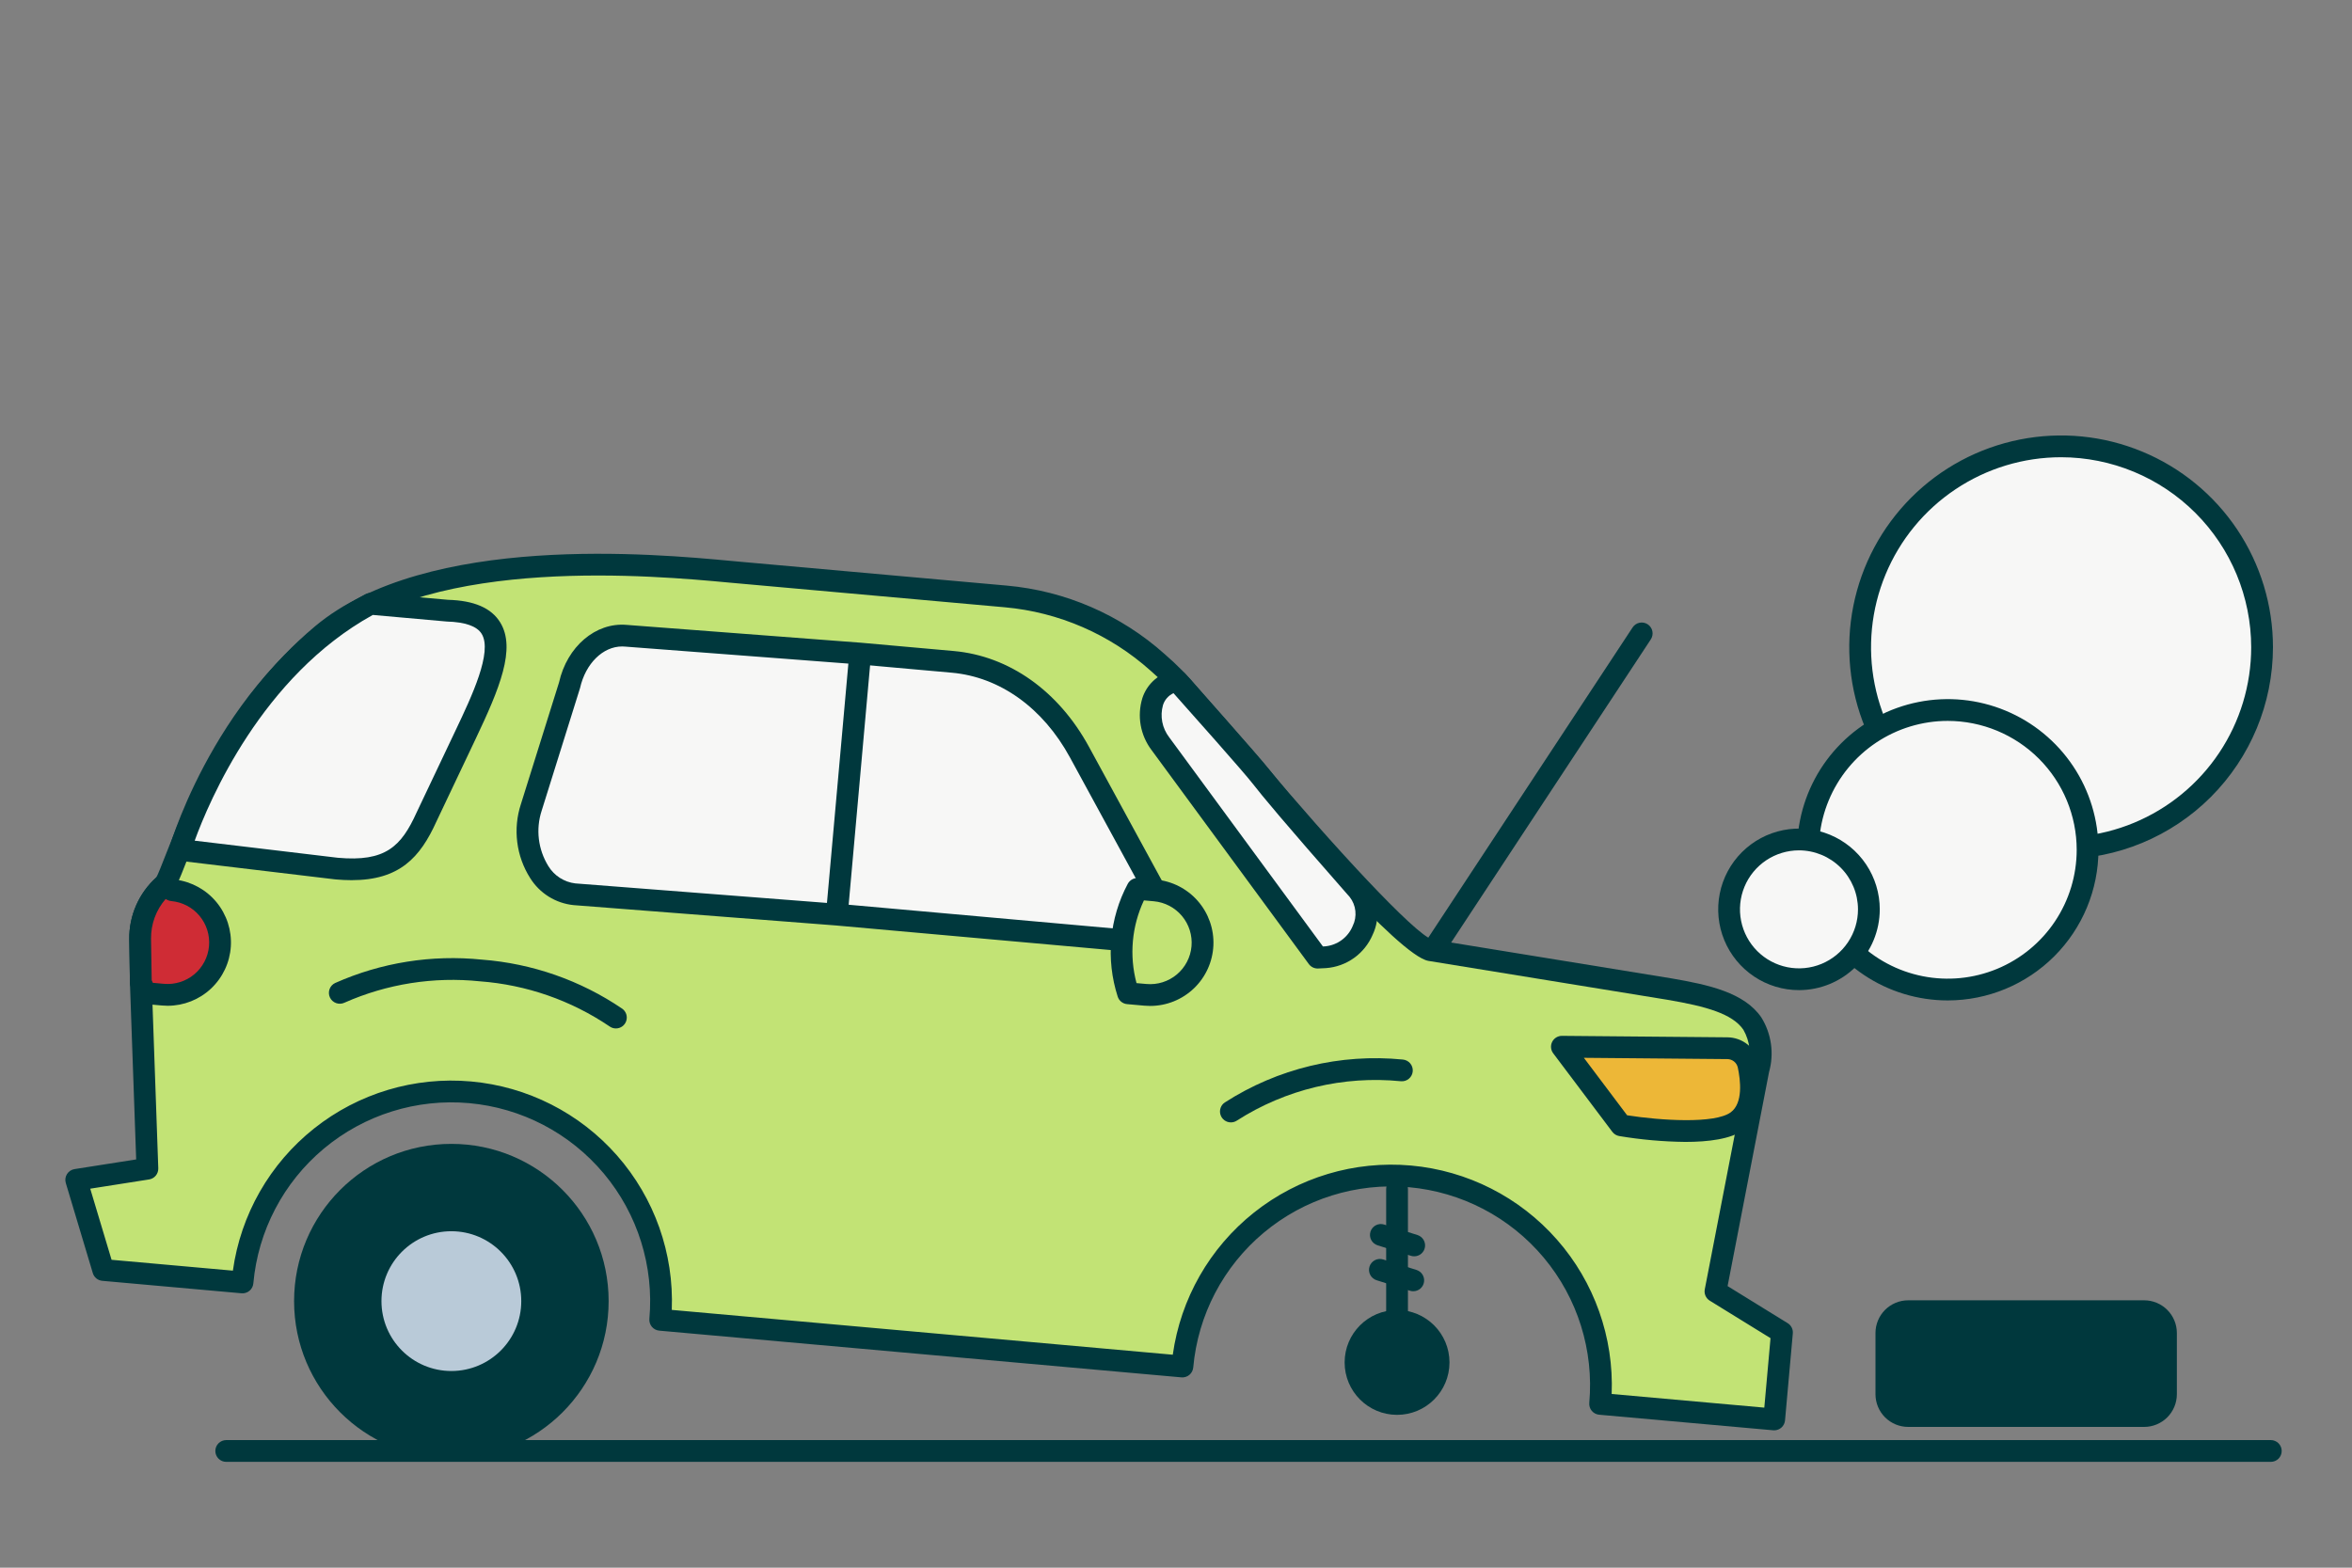 <svg width="216" height="144" viewBox="0 0 216 144" fill="none" xmlns="http://www.w3.org/2000/svg">
<rect x="0" y="0" width="216" height="144" fill="#808080" stroke="none"/>
<path d="M208.544 134.279H20.776C20.511 134.279 20.256 134.174 20.069 133.986C19.881 133.799 19.776 133.545 19.776 133.279C19.776 133.014 19.881 132.76 20.069 132.572C20.256 132.385 20.511 132.279 20.776 132.279H208.544C208.81 132.279 209.064 132.385 209.252 132.572C209.439 132.76 209.544 133.014 209.544 133.279C209.544 133.545 209.439 133.799 209.252 133.986C209.064 134.174 208.81 134.279 208.544 134.279Z" fill="#00383D"/>
<path d="M98.982 85.991L76.853 84.012L44.849 81.924L51.268 57.851L78.998 60.034L94.983 61.465L108.822 86.872L98.982 85.991Z" fill="#F7F7F6"/>
<path d="M41.451 133.959C49.428 133.959 55.895 127.492 55.895 119.515C55.895 111.538 49.428 105.071 41.451 105.071C33.474 105.071 27.008 111.538 27.008 119.515C27.008 127.492 33.474 133.959 41.451 133.959Z" fill="#00383D"/>
<path d="M41.451 125.934C44.997 125.934 47.871 123.06 47.871 119.515C47.871 115.969 44.997 113.095 41.451 113.095C37.906 113.095 35.032 115.969 35.032 119.515C35.032 123.06 37.906 125.934 41.451 125.934Z" fill="#B9CAD8"/>
<path d="M76.854 85.012C76.824 85.012 76.794 85.011 76.764 85.008C76.633 84.996 76.506 84.959 76.39 84.898C76.273 84.837 76.17 84.754 76.086 84.653C76.002 84.552 75.938 84.436 75.899 84.311C75.859 84.185 75.845 84.054 75.857 83.923L78.002 59.946C78.026 59.682 78.153 59.438 78.357 59.267C78.56 59.097 78.823 59.015 79.087 59.038C79.351 59.062 79.595 59.19 79.765 59.393C79.935 59.597 80.018 59.859 79.994 60.123L77.849 84.1C77.827 84.349 77.713 84.581 77.528 84.749C77.344 84.918 77.104 85.011 76.854 85.012Z" fill="#00383D"/>
<path d="M157.542 118.622L161.485 98.27C162.564 92.944 158.668 91.766 153.311 90.852L131.344 87.275C128.771 86.836 115.116 70.554 115.116 70.554L109.271 63.849C108.37 62.769 107.382 61.766 106.317 60.849C102.438 57.378 97.542 55.251 92.358 54.785L67.934 52.6C62.011 52.07 40.033 49.555 29.584 58.288C19.135 67.02 16.081 80.373 15.029 81.331C14.343 81.95 13.796 82.706 13.424 83.551C13.052 84.396 12.863 85.311 12.87 86.234L12.934 90.268L13.537 107.35L7 108.376L9.482 116.655L22.27 117.799C22.494 115.279 23.213 112.829 24.385 110.587C25.557 108.345 27.159 106.356 29.099 104.734C31.04 103.111 33.281 101.887 35.695 101.131C38.109 100.375 40.648 100.101 43.168 100.327C45.688 100.552 48.138 101.272 50.379 102.444C52.621 103.617 54.609 105.22 56.231 107.161C57.853 109.102 59.076 111.344 59.832 113.758C60.587 116.172 60.859 118.711 60.633 121.231L108.587 125.521C108.812 123.001 109.531 120.551 110.702 118.309C111.874 116.067 113.476 114.078 115.417 112.456C117.358 110.833 119.599 109.609 122.013 108.853C124.427 108.097 126.966 107.824 129.485 108.049C132.005 108.275 134.455 108.994 136.697 110.167C138.938 111.339 140.927 112.942 142.548 114.883C144.17 116.824 145.394 119.066 146.149 121.48C146.904 123.894 147.177 126.434 146.951 128.953L162.935 130.383L163.65 122.391L157.542 118.622ZM98.982 85.991L76.853 84.012L52.743 82.142C49.583 81.859 47.622 77.898 48.793 74.16L52.294 62.981C52.938 60.126 55.128 58.186 57.472 58.396L78.998 60.035L87.496 60.795C92.24 61.219 96.503 64.256 99.132 69.083L108.822 86.872L98.982 85.991Z" fill="#C2E375"/>
<path d="M162.936 131.383C162.907 131.383 162.877 131.382 162.846 131.379L146.862 129.949C146.731 129.938 146.604 129.9 146.487 129.839C146.371 129.779 146.268 129.695 146.184 129.595C146.099 129.494 146.036 129.378 145.996 129.252C145.957 129.127 145.943 128.995 145.955 128.864C146.386 124.041 144.884 119.244 141.779 115.528C138.673 111.813 134.219 109.483 129.396 109.051C124.573 108.62 119.776 110.122 116.06 113.228C112.344 116.333 110.015 120.787 109.583 125.61C109.571 125.741 109.534 125.868 109.473 125.985C109.412 126.101 109.329 126.205 109.228 126.289C109.128 126.373 109.011 126.437 108.886 126.476C108.76 126.515 108.629 126.529 108.498 126.518L60.544 122.227C60.413 122.215 60.286 122.177 60.169 122.117C60.053 122.056 59.95 121.973 59.865 121.872C59.781 121.771 59.718 121.655 59.678 121.529C59.639 121.404 59.625 121.272 59.637 121.142C60.068 116.318 58.566 111.521 55.461 107.806C52.355 104.09 47.901 101.76 43.078 101.329C38.255 100.898 33.458 102.4 29.743 105.505C26.027 108.61 23.697 113.064 23.266 117.888C23.254 118.018 23.217 118.146 23.156 118.262C23.095 118.379 23.012 118.482 22.911 118.566C22.81 118.65 22.694 118.714 22.568 118.753C22.443 118.792 22.311 118.807 22.18 118.795L9.393 117.65C9.194 117.633 9.004 117.555 8.85 117.429C8.695 117.303 8.581 117.133 8.524 116.941L6.042 108.663C6.001 108.526 5.99 108.382 6.009 108.241C6.028 108.1 6.078 107.964 6.154 107.843C6.23 107.722 6.331 107.619 6.45 107.541C6.569 107.462 6.704 107.41 6.845 107.388L12.506 106.499L11.934 90.304L11.87 86.25C11.86 85.185 12.076 84.129 12.505 83.154C12.933 82.178 13.564 81.305 14.356 80.592C14.47 80.425 14.869 79.408 15.254 78.425C17.046 73.856 20.772 64.349 28.942 57.52C39.232 48.92 60.217 50.877 67.114 51.52L68.023 51.603L92.447 53.789C97.841 54.267 102.935 56.478 106.969 60.091C108.075 61.044 109.102 62.086 110.038 63.208L115.87 69.897C122.373 77.651 129.999 85.894 131.524 86.292L153.472 89.864C156.95 90.458 160.195 91.179 161.757 93.459C162.216 94.199 162.515 95.027 162.637 95.889C162.759 96.751 162.701 97.629 162.465 98.468L158.656 118.134L164.175 121.54C164.333 121.637 164.461 121.777 164.544 121.943C164.627 122.109 164.663 122.295 164.646 122.479L163.931 130.472C163.909 130.72 163.794 130.951 163.61 131.12C163.426 131.289 163.186 131.382 162.936 131.383ZM148.011 128.044L162.028 129.298L162.599 122.917L157.017 119.473C156.844 119.366 156.708 119.209 156.627 119.023C156.545 118.837 156.522 118.631 156.561 118.432L160.504 98.079C160.678 97.501 160.733 96.894 160.665 96.294C160.597 95.694 160.408 95.114 160.108 94.59C159.097 93.115 156.694 92.443 153.143 91.837L131.183 88.263C128.453 87.796 117.608 75.082 114.349 71.197L108.517 64.506C107.647 63.463 106.693 62.494 105.665 61.607C101.945 58.271 97.246 56.227 92.269 55.781L66.928 53.511C60.237 52.887 39.875 50.989 30.225 59.055C22.447 65.555 18.847 74.741 17.116 79.155C16.379 81.036 16.104 81.705 15.702 82.07C15.12 82.593 14.656 83.233 14.34 83.948C14.024 84.663 13.864 85.437 13.87 86.219L13.934 90.253L14.536 107.314C14.545 107.559 14.463 107.798 14.308 107.986C14.152 108.175 13.933 108.3 13.692 108.338L8.287 109.187L10.246 115.719L21.387 116.716C22.105 111.566 24.776 106.889 28.847 103.654C32.918 100.419 38.077 98.874 43.256 99.337C48.435 99.8 53.238 102.237 56.67 106.143C60.102 110.049 61.901 115.126 61.694 120.321L107.704 124.438C108.423 119.289 111.094 114.612 115.165 111.377C119.236 108.142 124.395 106.596 129.574 107.059C134.753 107.523 139.555 109.96 142.987 113.866C146.42 117.772 148.218 122.848 148.011 128.044L148.011 128.044ZM108.822 87.872C108.793 87.872 108.763 87.871 108.733 87.868L76.764 85.008L52.666 83.139C51.859 83.055 51.082 82.789 50.393 82.36C49.705 81.93 49.123 81.35 48.693 80.662C48.057 79.662 47.65 78.534 47.503 77.358C47.355 76.182 47.47 74.987 47.839 73.861L51.34 62.683C52.076 59.398 54.698 57.144 57.561 57.4L79.074 59.038L87.585 59.799C92.682 60.255 97.211 63.464 100.011 68.605L109.7 86.394C109.783 86.546 109.825 86.717 109.822 86.891C109.819 87.064 109.771 87.234 109.682 87.383C109.594 87.532 109.468 87.655 109.317 87.741C109.166 87.827 108.996 87.872 108.822 87.872L108.822 87.872ZM57.13 59.381C55.372 59.381 53.778 60.942 53.269 63.202L49.747 74.459C49.472 75.301 49.384 76.193 49.489 77.072C49.595 77.951 49.89 78.797 50.356 79.551C50.621 79.987 50.982 80.357 51.41 80.633C51.84 80.909 52.326 81.085 52.832 81.145L76.93 83.015L99.07 84.995H99.071L107.05 85.709L98.254 69.561C95.78 65.019 91.826 62.186 87.407 61.791L78.909 61.031L57.396 59.393C57.307 59.385 57.218 59.381 57.13 59.381Z" fill="#00383D"/>
<path d="M34.026 55.462C21.162 62.368 16.535 78.067 16.535 78.067L30.902 79.783C35.698 80.212 37.578 78.556 39.166 75.055L42.796 67.404C45.669 61.349 47.759 56.279 41.059 56.092L34.026 55.462Z" fill="#F7F7F6"/>
<path d="M32.281 80.848C31.82 80.848 31.332 80.825 30.814 80.779L16.417 79.06C16.272 79.042 16.133 78.994 16.009 78.917C15.886 78.841 15.78 78.738 15.7 78.617C15.62 78.495 15.568 78.358 15.546 78.214C15.525 78.07 15.535 77.923 15.576 77.784C15.77 77.126 20.471 61.603 33.552 54.581C33.725 54.49 33.92 54.45 34.115 54.466L41.148 55.096C43.535 55.161 45.123 55.843 45.941 57.178C47.41 59.574 45.868 63.261 43.699 67.833L40.069 75.484C38.58 78.767 36.695 80.848 32.281 80.848ZM17.879 77.22L31.021 78.79C35.393 79.183 36.84 77.764 38.255 74.642L41.893 66.976C43.312 63.984 45.255 59.886 44.236 58.223C43.805 57.52 42.727 57.139 41.031 57.091L34.238 56.485C24.052 62.102 19.202 73.584 17.879 77.22Z" fill="#00383D"/>
<path d="M121.726 87.926C124.679 87.782 126.648 84.063 124.719 81.751C124.629 81.644 117.757 73.869 115.847 71.387C114.87 70.118 108.109 62.55 108.109 62.55L107.77 62.609C105.411 63.297 105.083 66.294 106.562 68.307L121.005 87.962L121.726 87.926Z" fill="#F7F7F6"/>
<path d="M121.004 88.962C120.847 88.962 120.693 88.925 120.553 88.854C120.413 88.783 120.291 88.68 120.199 88.554L105.756 68.899C105.248 68.228 104.907 67.446 104.759 66.618C104.612 65.789 104.663 64.937 104.909 64.132C105.101 63.537 105.436 62.999 105.887 62.565C106.337 62.132 106.888 61.817 107.49 61.648C107.527 61.638 107.564 61.629 107.602 61.623L107.94 61.565C108.107 61.537 108.279 61.551 108.439 61.607C108.598 61.663 108.742 61.758 108.855 61.884C109.132 62.194 115.651 69.494 116.639 70.778C117.4 71.766 119.499 74.3 125.18 80.762C125.367 80.974 125.475 81.097 125.486 81.11C126.022 81.764 126.361 82.558 126.463 83.397C126.565 84.237 126.426 85.089 126.063 85.853C125.701 86.71 125.108 87.451 124.351 87.993C123.594 88.536 122.703 88.858 121.774 88.926L121.053 88.961C121.037 88.962 121.021 88.962 121.004 88.962ZM107.77 63.672C107.54 63.776 107.335 63.929 107.168 64.119C107.001 64.309 106.877 64.532 106.803 64.774C106.663 65.274 106.64 65.8 106.738 66.311C106.836 66.821 107.052 67.302 107.368 67.714L121.492 86.936L121.676 86.928C122.234 86.88 122.767 86.679 123.218 86.348C123.668 86.017 124.019 85.567 124.231 85.05C124.439 84.625 124.523 84.151 124.473 83.68C124.424 83.21 124.243 82.763 123.951 82.392L123.678 82.082C117.962 75.58 115.834 73.009 115.055 71.998C114.247 70.949 109.242 65.323 107.77 63.672Z" fill="#00383D"/>
<path d="M113.041 103.097C112.826 103.097 112.616 103.028 112.444 102.9C112.271 102.772 112.144 102.591 112.082 102.385C112.02 102.179 112.026 101.959 112.099 101.757C112.172 101.555 112.308 101.381 112.488 101.263C117.336 98.144 123.097 96.756 128.833 97.325C128.964 97.337 129.092 97.374 129.208 97.435C129.324 97.496 129.428 97.579 129.512 97.68C129.596 97.781 129.66 97.897 129.699 98.022C129.738 98.147 129.752 98.279 129.741 98.41C129.729 98.541 129.692 98.668 129.631 98.785C129.57 98.901 129.487 99.004 129.386 99.088C129.285 99.173 129.169 99.236 129.044 99.276C128.918 99.315 128.787 99.329 128.656 99.317C123.371 98.791 118.063 100.065 113.591 102.931C113.428 103.039 113.236 103.097 113.041 103.097Z" fill="#00383D"/>
<path d="M56.562 94.468C56.353 94.468 56.15 94.403 55.981 94.281C52.443 91.885 48.34 90.458 44.079 90.14C39.83 89.696 35.539 90.373 31.633 92.103C31.394 92.216 31.119 92.23 30.869 92.14C30.619 92.051 30.415 91.866 30.301 91.626C30.188 91.386 30.174 91.111 30.264 90.861C30.353 90.612 30.538 90.407 30.778 90.294C35.006 88.413 39.654 87.673 44.257 88.147C48.873 88.498 53.316 90.052 57.144 92.654C57.316 92.778 57.445 92.952 57.512 93.154C57.578 93.355 57.579 93.572 57.514 93.774C57.45 93.975 57.322 94.151 57.151 94.276C56.98 94.401 56.773 94.468 56.562 94.468Z" fill="#00383D"/>
<path d="M105.196 91.381L103.598 91.238C103.09 89.664 102.904 88.003 103.051 86.355C103.198 84.707 103.676 83.106 104.456 81.647L106.054 81.79C107.326 81.904 108.501 82.518 109.32 83.498C110.139 84.478 110.535 85.743 110.421 87.015C110.307 88.287 109.693 89.461 108.713 90.28C107.733 91.099 106.468 91.495 105.196 91.381Z" fill="#C2E375"/>
<path d="M105.636 92.4C105.46 92.4 105.284 92.393 105.107 92.377L103.509 92.234C103.311 92.217 103.122 92.14 102.968 92.015C102.814 91.89 102.7 91.721 102.642 91.531C102.097 89.833 101.898 88.043 102.057 86.267C102.216 84.49 102.729 82.764 103.567 81.189C103.66 81.014 103.802 80.87 103.976 80.774C104.149 80.679 104.347 80.636 104.545 80.651L106.143 80.794C107.633 80.927 109.015 81.63 110 82.756C110.986 83.882 111.499 85.344 111.434 86.839C111.369 88.334 110.73 89.746 109.65 90.782C108.57 91.818 107.133 92.397 105.636 92.4ZM104.374 90.304L105.285 90.385H105.286C105.785 90.43 106.287 90.376 106.765 90.226C107.244 90.076 107.687 89.834 108.072 89.513C108.456 89.192 108.773 88.798 109.005 88.354C109.238 87.91 109.38 87.425 109.424 86.926C109.513 85.918 109.199 84.917 108.551 84.141C107.902 83.365 106.972 82.877 105.965 82.786L105.054 82.705C103.938 85.078 103.697 87.77 104.374 90.304Z" fill="#00383D"/>
<path d="M15.825 81.774C16.455 81.831 17.067 82.01 17.627 82.304C18.188 82.597 18.685 82.997 19.09 83.482C19.496 83.967 19.802 84.528 19.991 85.131C20.179 85.734 20.248 86.369 20.191 86.999C20.135 87.629 19.955 88.241 19.662 88.801C19.369 89.362 18.969 89.859 18.483 90.264C17.998 90.669 17.438 90.975 16.835 91.164C16.231 91.353 15.597 91.421 14.967 91.365L13.368 91.222L12.933 90.268L12.87 86.234C12.863 85.311 13.052 84.396 13.424 83.551C13.796 82.706 14.343 81.95 15.029 81.331L15.825 81.774Z" fill="#CF2C35"/>
<path d="M15.401 92.385C15.228 92.385 15.053 92.377 14.877 92.361L13.279 92.219C13.103 92.203 12.934 92.141 12.79 92.039C12.646 91.936 12.531 91.798 12.458 91.637L12.024 90.683C11.966 90.557 11.936 90.422 11.934 90.284L11.87 86.25C11.86 85.185 12.076 84.129 12.505 83.154C12.933 82.178 13.564 81.305 14.356 80.592C14.51 80.451 14.706 80.361 14.914 80.337C15.122 80.313 15.333 80.355 15.516 80.458L16.135 80.802C17.601 80.99 18.939 81.729 19.88 82.868C20.821 84.008 21.292 85.463 21.199 86.938C21.105 88.412 20.454 89.796 19.377 90.808C18.3 91.82 16.879 92.383 15.401 92.385ZM14.037 90.278L15.056 90.369C16.063 90.459 17.066 90.145 17.842 89.497C18.618 88.848 19.105 87.917 19.195 86.91C19.285 85.902 18.971 84.9 18.322 84.124C17.674 83.347 16.743 82.861 15.736 82.77C15.596 82.758 15.461 82.716 15.338 82.648L15.211 82.577C14.334 83.586 13.857 84.882 13.87 86.219L13.93 90.044L14.037 90.278Z" fill="#00383D"/>
<path d="M143.44 96.149L158.633 96.283C159.086 96.284 159.525 96.44 159.878 96.724C160.231 97.008 160.477 97.404 160.574 97.847C160.912 99.434 161.094 101.828 159.541 102.974C157.101 104.775 148.871 103.366 148.871 103.366L143.44 96.149Z" fill="#EDB737"/>
<path d="M154.773 104.891C152.739 104.867 150.709 104.687 148.703 104.352C148.452 104.308 148.226 104.171 148.073 103.968L142.641 96.75C142.529 96.602 142.461 96.425 142.444 96.24C142.427 96.055 142.462 95.868 142.545 95.702C142.628 95.536 142.756 95.396 142.914 95.298C143.072 95.2 143.254 95.148 143.44 95.148H143.449L158.642 95.283C159.322 95.289 159.98 95.526 160.508 95.954C161.037 96.381 161.405 96.976 161.552 97.64C162.165 100.519 161.674 102.642 160.134 103.779C158.975 104.635 156.869 104.891 154.773 104.891ZM149.429 102.444C152.5 102.928 157.486 103.248 158.947 102.17C160.093 101.323 159.845 99.228 159.595 98.055C159.544 97.835 159.421 97.639 159.245 97.499C159.068 97.359 158.85 97.283 158.625 97.283L145.458 97.166L149.429 102.444Z" fill="#00383D"/>
<path d="M189.286 77.912C199.479 77.912 207.742 69.649 207.742 59.456C207.742 49.263 199.479 41 189.286 41C179.093 41 170.83 49.263 170.83 59.456C170.83 69.649 179.093 77.912 189.286 77.912Z" fill="#F7F7F6"/>
<path d="M189.286 78.912C185.438 78.912 181.676 77.77 178.477 75.633C175.277 73.495 172.784 70.456 171.311 66.901C169.838 63.346 169.453 59.434 170.204 55.66C170.955 51.886 172.808 48.419 175.529 45.699C178.25 42.977 181.716 41.125 185.49 40.374C189.264 39.623 193.176 40.008 196.731 41.481C200.286 42.953 203.325 45.447 205.463 48.647C207.601 51.846 208.742 55.608 208.742 59.456C208.736 64.614 206.684 69.559 203.037 73.207C199.389 76.854 194.444 78.906 189.286 78.912ZM189.286 42C185.833 42 182.458 43.024 179.588 44.942C176.717 46.86 174.48 49.586 173.159 52.776C171.838 55.966 171.492 59.475 172.166 62.861C172.839 66.248 174.502 69.358 176.943 71.799C179.384 74.24 182.495 75.903 185.881 76.576C189.267 77.25 192.777 76.904 195.966 75.583C199.156 74.262 201.882 72.024 203.8 69.153C205.718 66.283 206.742 62.908 206.742 59.456C206.737 54.828 204.896 50.391 201.623 47.118C198.351 43.846 193.914 42.005 189.286 42Z" fill="#00383D"/>
<path d="M178.879 90.896C185.969 90.896 191.717 85.148 191.717 78.057C191.717 70.966 185.969 65.218 178.879 65.218C171.788 65.218 166.04 70.966 166.04 78.057C166.04 85.148 171.788 90.896 178.879 90.896Z" fill="#F7F7F6"/>
<path d="M178.878 91.895C176.141 91.895 173.466 91.084 171.19 89.563C168.914 88.043 167.141 85.881 166.093 83.353C165.046 80.824 164.772 78.041 165.306 75.357C165.84 72.672 167.158 70.207 169.093 68.271C171.029 66.336 173.495 65.018 176.179 64.484C178.864 63.95 181.646 64.224 184.175 65.272C186.703 66.319 188.865 68.093 190.385 70.369C191.906 72.645 192.717 75.32 192.717 78.057C192.713 81.726 191.254 85.244 188.659 87.838C186.065 90.432 182.547 91.891 178.878 91.895ZM178.878 66.218C176.537 66.218 174.248 66.913 172.301 68.213C170.355 69.514 168.837 71.363 167.941 73.527C167.045 75.69 166.811 78.07 167.268 80.367C167.724 82.663 168.852 84.772 170.508 86.428C172.163 88.084 174.273 89.211 176.569 89.668C178.865 90.125 181.246 89.89 183.409 88.994C185.572 88.098 187.421 86.581 188.722 84.634C190.023 82.687 190.717 80.399 190.717 78.057C190.714 74.918 189.465 71.909 187.246 69.69C185.026 67.47 182.017 66.222 178.878 66.218Z" fill="#00383D"/>
<path d="M165.213 89.948C168.759 89.948 171.633 87.074 171.633 83.529C171.633 79.983 168.759 77.109 165.213 77.109C161.668 77.109 158.794 79.983 158.794 83.529C158.794 87.074 161.668 89.948 165.213 89.948Z" fill="#F7F7F6"/>
<path d="M165.213 90.948C163.746 90.948 162.311 90.513 161.091 89.698C159.871 88.883 158.92 87.724 158.358 86.369C157.797 85.013 157.65 83.521 157.936 82.082C158.222 80.643 158.929 79.32 159.966 78.283C161.004 77.245 162.326 76.538 163.765 76.252C165.204 75.966 166.696 76.112 168.052 76.674C169.407 77.235 170.566 78.186 171.382 79.406C172.197 80.626 172.632 82.061 172.632 83.528C172.63 85.495 171.848 87.381 170.457 88.772C169.066 90.163 167.18 90.946 165.213 90.948ZM165.213 78.109C164.141 78.109 163.094 78.427 162.202 79.022C161.311 79.618 160.616 80.464 160.206 81.455C159.796 82.445 159.688 83.535 159.898 84.586C160.107 85.637 160.623 86.603 161.381 87.361C162.139 88.119 163.104 88.635 164.156 88.844C165.207 89.053 166.297 88.946 167.287 88.536C168.277 88.125 169.124 87.431 169.719 86.539C170.315 85.648 170.632 84.6 170.632 83.528C170.63 82.092 170.059 80.714 169.043 79.699C168.027 78.683 166.65 78.111 165.213 78.109Z" fill="#00383D"/>
<path d="M128.302 129.961C130.961 129.961 133.116 127.805 133.116 125.146C133.116 122.487 130.961 120.331 128.302 120.331C125.643 120.331 123.487 122.487 123.487 125.146C123.487 127.805 125.643 129.961 128.302 129.961Z" fill="#00383D"/>
<path d="M128.301 124.65C128.17 124.65 128.04 124.625 127.918 124.574C127.797 124.524 127.687 124.451 127.594 124.358C127.501 124.265 127.427 124.155 127.377 124.033C127.327 123.912 127.301 123.782 127.301 123.65V109.206C127.301 108.941 127.407 108.686 127.594 108.499C127.782 108.311 128.036 108.206 128.301 108.206C128.566 108.206 128.821 108.311 129.008 108.499C129.196 108.686 129.301 108.941 129.301 109.206V123.65C129.301 123.782 129.276 123.912 129.225 124.033C129.175 124.155 129.101 124.265 129.009 124.358C128.916 124.451 128.805 124.524 128.684 124.574C128.563 124.625 128.433 124.65 128.301 124.65Z" fill="#00383D"/>
<path d="M129.876 115.398C129.774 115.398 129.672 115.383 129.575 115.353L126.513 114.388C126.26 114.308 126.049 114.131 125.927 113.896C125.804 113.66 125.78 113.386 125.86 113.133C125.94 112.88 126.117 112.669 126.352 112.546C126.587 112.424 126.862 112.4 127.115 112.48L130.176 113.444C130.404 113.516 130.599 113.667 130.725 113.87C130.851 114.073 130.901 114.314 130.864 114.55C130.828 114.787 130.708 115.002 130.527 115.158C130.346 115.313 130.115 115.399 129.876 115.398Z" fill="#00383D"/>
<path d="M129.789 118.606C129.687 118.606 129.585 118.591 129.488 118.561L126.426 117.597C126.301 117.557 126.184 117.494 126.083 117.409C125.982 117.325 125.899 117.221 125.838 117.105C125.777 116.988 125.74 116.861 125.728 116.73C125.717 116.599 125.731 116.467 125.771 116.341C125.81 116.216 125.874 116.099 125.959 115.999C126.044 115.898 126.147 115.815 126.264 115.754C126.381 115.693 126.508 115.656 126.639 115.645C126.77 115.634 126.902 115.649 127.028 115.688L130.089 116.652C130.317 116.724 130.512 116.875 130.638 117.078C130.764 117.281 130.814 117.522 130.777 117.758C130.741 117.995 130.621 118.21 130.44 118.366C130.259 118.521 130.028 118.607 129.789 118.606Z" fill="#00383D"/>
<path d="M196.915 120.44H175.238C174.133 120.44 173.238 121.336 173.238 122.44V128.069C173.238 129.174 174.133 130.069 175.238 130.069H196.915C198.02 130.069 198.915 129.174 198.915 128.069V122.44C198.915 121.336 198.02 120.44 196.915 120.44Z" fill="#00383D"/>
<path d="M196.916 131.069H175.238C174.442 131.068 173.68 130.752 173.117 130.19C172.555 129.627 172.239 128.865 172.238 128.069V122.44C172.239 121.645 172.555 120.882 173.117 120.32C173.68 119.758 174.442 119.441 175.238 119.44H196.916C197.711 119.441 198.473 119.758 199.036 120.32C199.598 120.882 199.915 121.645 199.916 122.44V128.069C199.915 128.865 199.598 129.627 199.036 130.19C198.473 130.752 197.711 131.068 196.916 131.069ZM175.238 121.44C174.973 121.441 174.718 121.546 174.531 121.734C174.343 121.921 174.238 122.175 174.238 122.44V128.069C174.238 128.334 174.343 128.589 174.531 128.776C174.718 128.964 174.973 129.069 175.238 129.069H196.916C197.181 129.069 197.435 128.964 197.622 128.776C197.81 128.589 197.915 128.334 197.916 128.069V122.44C197.915 122.175 197.81 121.921 197.622 121.734C197.435 121.546 197.181 121.441 196.916 121.44H175.238Z" fill="#00383D"/>
<path d="M131.964 87.738C131.784 87.738 131.607 87.689 131.452 87.596C131.298 87.504 131.171 87.371 131.085 87.212C131 87.053 130.959 86.874 130.967 86.694C130.975 86.514 131.031 86.339 131.13 86.189L149.934 57.632C150.006 57.523 150.099 57.428 150.208 57.354C150.317 57.28 150.439 57.228 150.568 57.202C150.696 57.175 150.829 57.174 150.958 57.199C151.087 57.224 151.21 57.274 151.32 57.346C151.429 57.418 151.524 57.511 151.597 57.62C151.671 57.729 151.723 57.851 151.749 57.98C151.776 58.109 151.776 58.241 151.751 58.37C151.727 58.499 151.676 58.622 151.604 58.732L132.8 87.288C132.709 87.427 132.585 87.54 132.439 87.619C132.293 87.698 132.13 87.739 131.964 87.738Z" fill="#00383D"/>
</svg>
